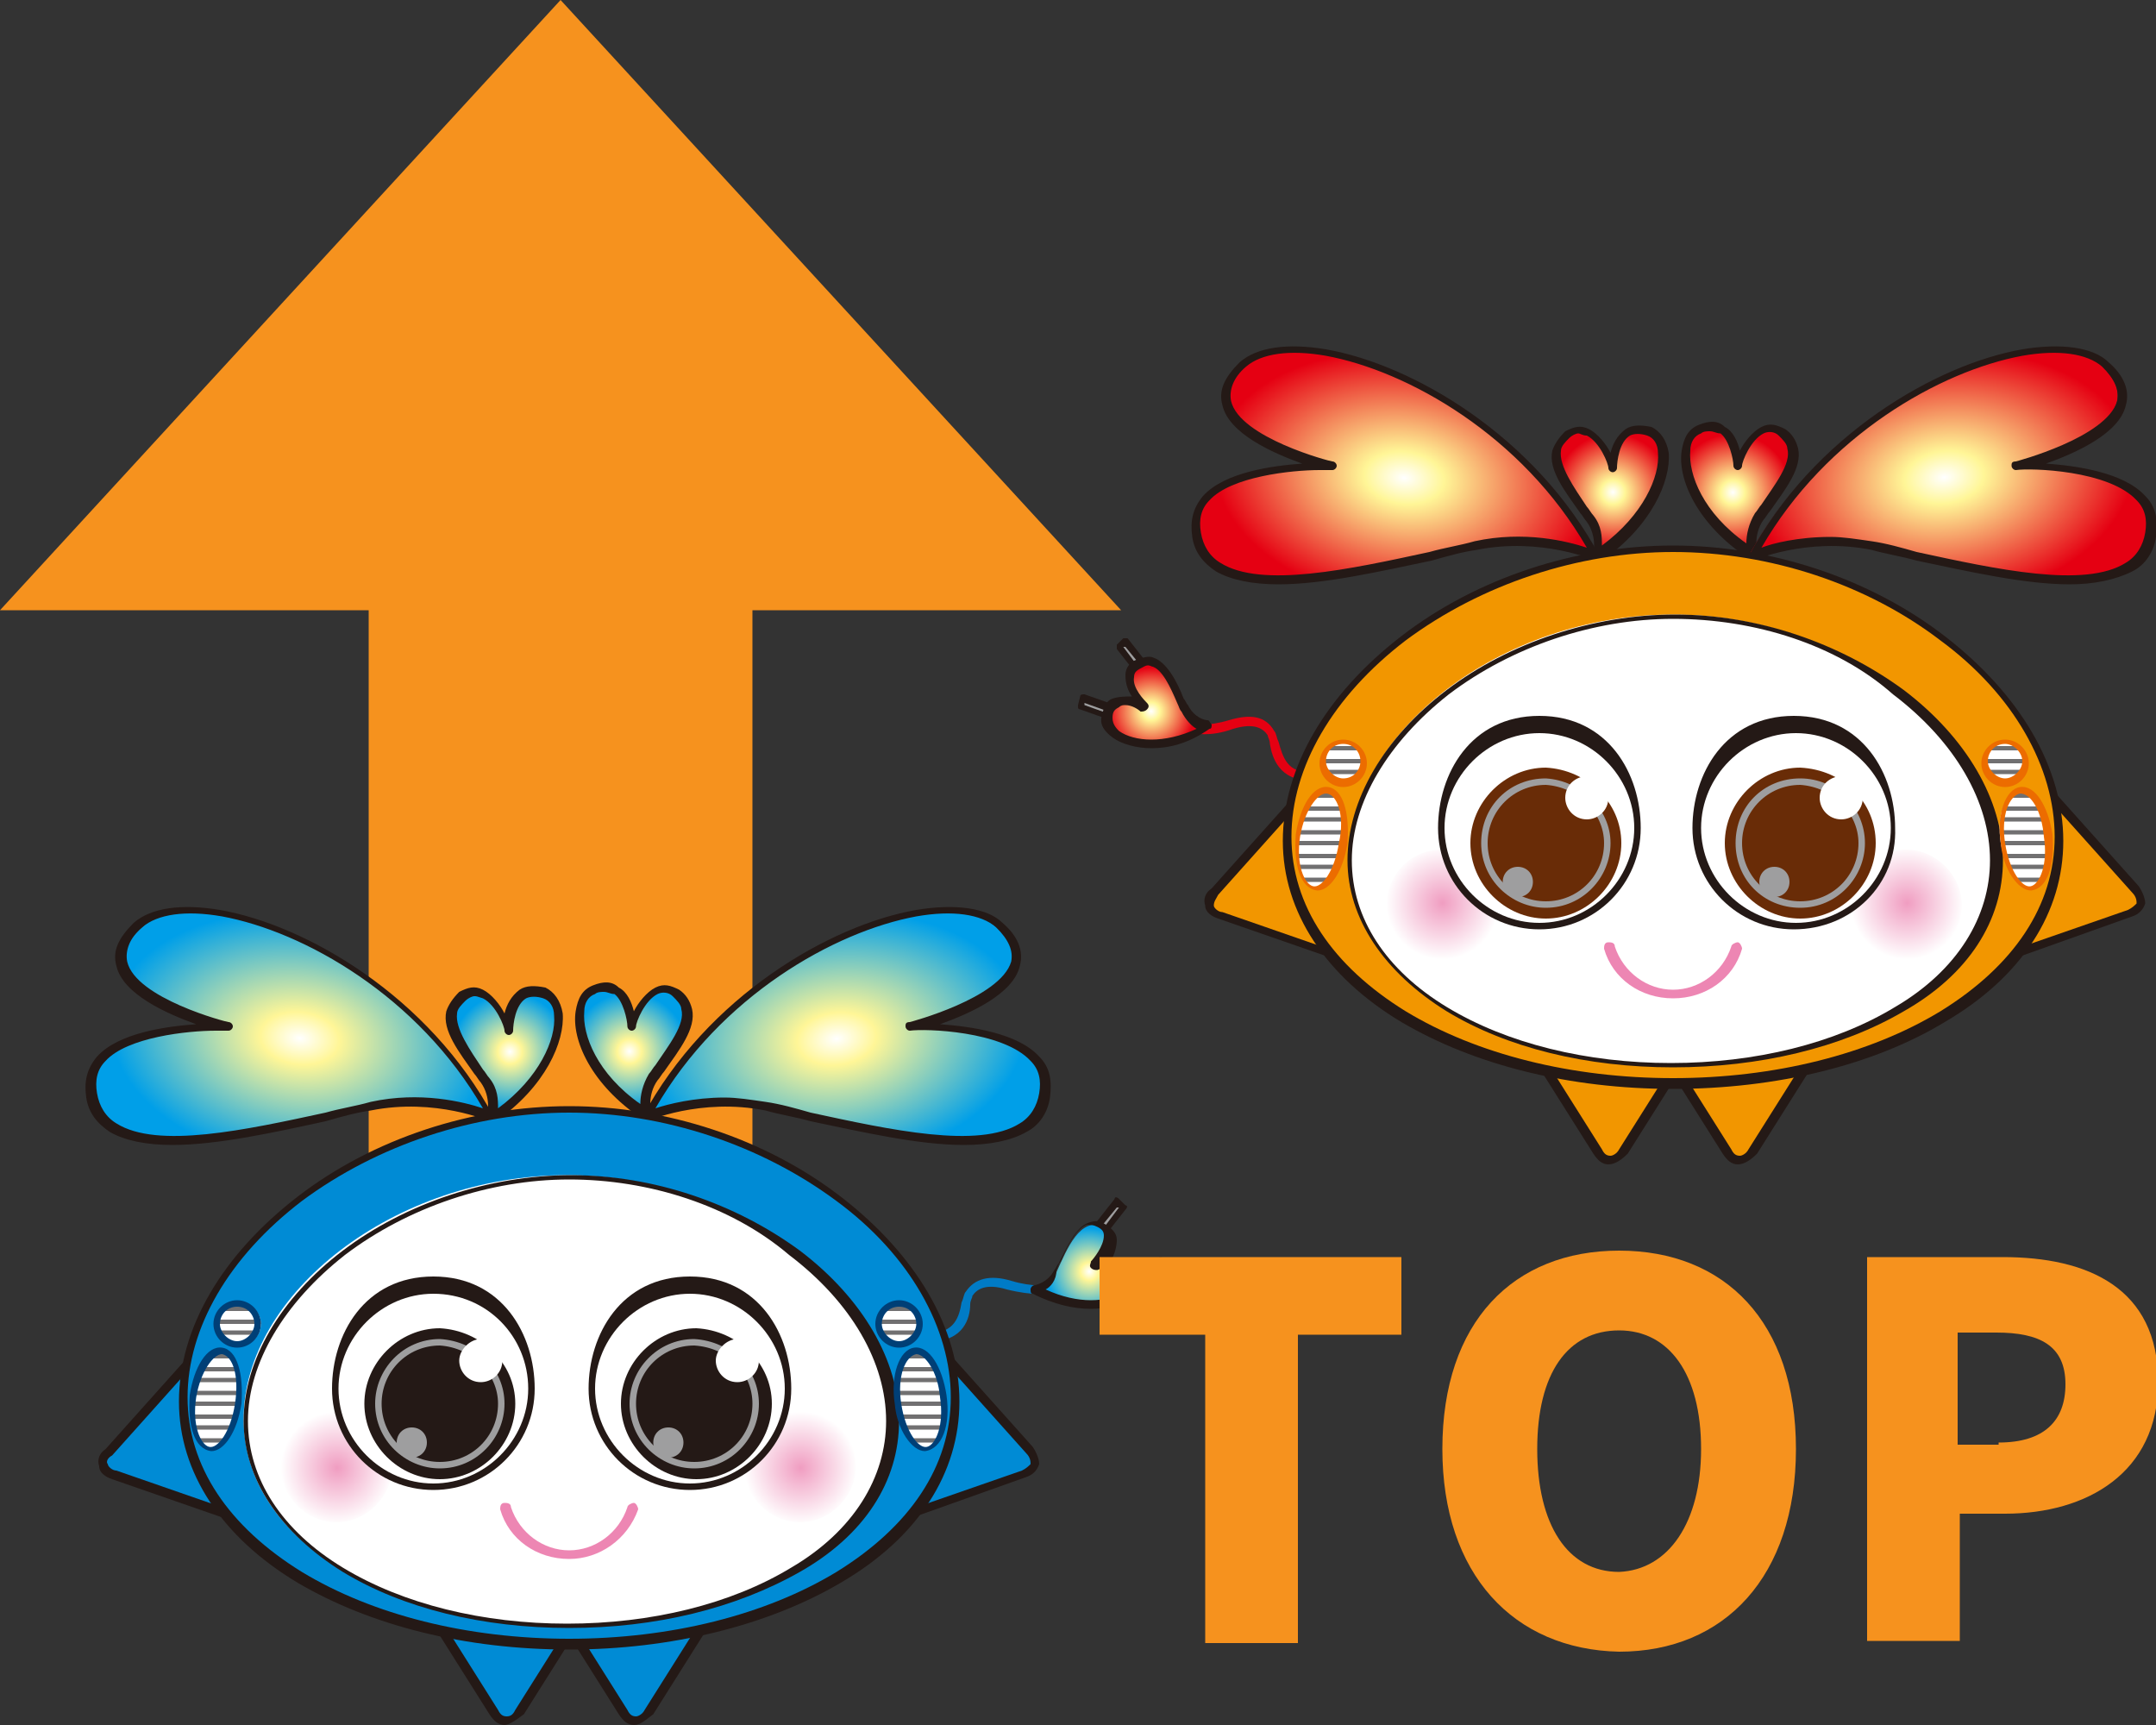 <?xml version="1.0" encoding="utf-8"?>
<!-- Generator: Adobe Illustrator 24.1.1, SVG Export Plug-In . SVG Version: 6.00 Build 0)  -->
<svg version="1.1" id="レイヤー_1" xmlns="http://www.w3.org/2000/svg" xmlns:xlink="http://www.w3.org/1999/xlink" x="0px"
	 y="0px" width="100px" height="80px" viewBox="0 0 100 80" style="enable-background:new 0 0 100 80;" xml:space="preserve">
<rect x="0" y="0" width="100" height="80" fill="#333333" stroke="none"/>
<style type="text/css">
	.st0{fill:#F6921E;}
	.st1{fill:none;}
	.st2{fill:#9E9E9F;}
	.st3{fill:#241916;}
	.st4{fill:#E50012;}
	.st5{fill:url(#SVGID_1_);}
	.st6{fill:url(#SVGID_2_);}
	.st7{fill:url(#SVGID_3_);}
	.st8{fill:url(#SVGID_4_);}
	.st9{fill:url(#SVGID_5_);}
	.st10{fill:#F29600;}
	.st11{fill:#FFFFFF;}
	.st12{fill:url(#SVGID_6_);}
	.st13{fill:url(#SVGID_7_);}
	.st14{clip-path:url(#SVGID_9_);}
	.st15{fill:#717071;}
	.st16{fill:#EC6C00;}
	.st17{clip-path:url(#SVGID_11_);}
	.st18{fill:#ED86B3;}
	.st19{fill:#692C07;}
	.st20{fill:#007BC6;}
	.st21{fill:url(#SVGID_12_);}
	.st22{fill:url(#SVGID_13_);}
	.st23{fill:url(#SVGID_14_);}
	.st24{fill:url(#SVGID_15_);}
	.st25{fill:url(#SVGID_16_);}
	.st26{fill:#008BD5;}
	.st27{fill:url(#SVGID_17_);}
	.st28{fill:url(#SVGID_18_);}
	.st29{clip-path:url(#SVGID_20_);}
	.st30{fill:#003F76;}
	.st31{clip-path:url(#SVGID_22_);}
</style>
<g>
	<polygon class="st0" points="17.1,59 17.1,28.3 0,28.3 26,0 52,28.3 34.9,28.3 34.9,59 	"/>
	<rect class="st1" width="100" height="80"/>
	<g>
		<g>
			
				<rect x="52.4" y="29.7" transform="matrix(0.78 -0.626 0.626 0.78 -7.562 39.648)" class="st2" width="0.4" height="1.7"/>
			<path class="st3" d="M53,31.5C53,31.5,53,31.5,53,31.5c0,0-0.1,0-0.1,0l-1.1-1.4c0,0,0-0.1,0-0.1c0,0,0-0.1,0-0.1l0.3-0.3
				c0.1,0,0.1,0,0.2,0l1.1,1.4c0,0.1,0,0.1,0,0.2L53,31.5C53.1,31.5,53,31.5,53,31.5z M52.1,30l0.9,1.2l0.1-0.1L52.2,30L52.1,30z"/>
		</g>
		<g>
			<rect x="50.8" y="32" transform="matrix(0.33 -0.944 0.944 0.33 3.124 70.224)" class="st2" width="0.4" height="1.7"/>
			<path class="st3" d="M51.8,33.5C51.8,33.5,51.8,33.5,51.8,33.5l-1.7-0.6c0,0-0.1,0-0.1-0.1c0,0,0-0.1,0-0.1l0.1-0.4
				c0-0.1,0.1-0.1,0.2-0.1l1.7,0.6c0,0,0.1,0,0.1,0.1c0,0,0,0.1,0,0.1l-0.1,0.4C51.9,33.5,51.8,33.5,51.8,33.5z M50.3,32.7l1.4,0.5
				l0-0.1l-1.4-0.5L50.3,32.7z"/>
		</g>
		<path class="st4" d="M60.8,36.2c-1.5,0-1.8-1.1-1.9-1.7c0-0.2-0.1-0.3-0.1-0.4c-0.2-0.3-0.6-0.6-1.6-0.3c-1.1,0.4-1.8,0.2-1.9,0.2
			c-0.1,0-0.2-0.1-0.2-0.2c0-0.1,0.1-0.2,0.2-0.2c0,0,0.7,0.1,1.7-0.2c1-0.3,1.7-0.2,2.1,0.5c0.1,0.1,0.1,0.3,0.2,0.5
			c0.2,0.7,0.4,1.5,1.6,1.4c0.1,0,0.2,0.1,0.2,0.2c0,0.1-0.1,0.2-0.2,0.2C60.9,36.2,60.8,36.2,60.8,36.2z"/>
		<g>
			
				<radialGradient id="SVGID_1_" cx="-511.027" cy="-112.292" r="4.018" gradientTransform="matrix(-0.309 0.399 0.399 0.309 -59.706 271.586)" gradientUnits="userSpaceOnUse">
				<stop  offset="0" style="stop-color:#FFFFFF"/>
				<stop  offset="0.209" style="stop-color:#FFF697"/>
				<stop  offset="1" style="stop-color:#E50012"/>
			</radialGradient>
			<path class="st5" d="M56,33.8c0,0-0.7-0.1-1-0.8c-0.5-1.1-1.1-2.6-2.2-2.1c-1,0.5,0.1,1.8,0.2,1.9c0,0-1.6-0.8-1.7,0.5
				C51.2,34.3,53.4,35.1,56,33.8z"/>
			<path class="st3" d="M53.4,34.7c-0.7,0-1.4-0.2-1.8-0.5c-0.4-0.3-0.6-0.6-0.5-1c0.1-0.4,0.2-0.7,0.5-0.8c0.3-0.1,0.6-0.1,0.9-0.1
				c-0.2-0.3-0.3-0.6-0.3-1c0-0.3,0.2-0.6,0.5-0.7c0.3-0.1,0.6-0.2,0.8-0.1c0.6,0.2,1.1,1.1,1.4,1.9c0.1,0.1,0.1,0.2,0.2,0.3
				c0.3,0.6,0.8,0.7,0.9,0.7c0.1,0,0.1,0.1,0.2,0.2c0,0.1,0,0.2-0.1,0.2C55.1,34.5,54.2,34.7,53.4,34.7z M52.2,32.7
				c-0.1,0-0.2,0-0.3,0.1c-0.2,0.1-0.3,0.2-0.3,0.5c0,0.3,0.2,0.5,0.3,0.6c0.7,0.5,2.1,0.6,3.6-0.1c-0.2-0.1-0.5-0.4-0.7-0.8
				c-0.1-0.1-0.1-0.2-0.2-0.4c-0.3-0.7-0.7-1.6-1.2-1.7c-0.2-0.1-0.3,0-0.5,0.1c-0.2,0.1-0.3,0.2-0.3,0.4c-0.1,0.5,0.5,1.1,0.6,1.2
				c0.1,0.1,0.1,0.2,0,0.3c-0.1,0.1-0.2,0.1-0.3,0.1C52.8,32.9,52.5,32.7,52.2,32.7z"/>
		</g>
		<g>
			
				<radialGradient id="SVGID_2_" cx="-29.705" cy="-398.635" r="5.378" gradientTransform="matrix(-0.498 -7.780274e-02 -7.780274e-02 0.498 34.564 219.046)" gradientUnits="userSpaceOnUse">
				<stop  offset="0" style="stop-color:#FFFFFF"/>
				<stop  offset="0.209" style="stop-color:#FFF697"/>
				<stop  offset="1" style="stop-color:#E50012"/>
			</radialGradient>
			<path class="st6" d="M81.2,25.7c0,0-0.3-0.9,0.3-1.7c1-1.4,2.4-3,1.1-3.9c-1.2-0.8-2,1.3-2.1,1.5c0,0-0.1-2.3-1.7-1.7
				C77.5,20.4,78,23.6,81.2,25.7z"/>
			<path class="st3" d="M81.2,25.9c0,0-0.1,0-0.1,0c-2.4-1.6-3.3-3.7-3.1-5c0.1-0.6,0.3-1,0.8-1.2c0.5-0.2,0.9-0.2,1.2,0.1
				c0.4,0.2,0.6,0.7,0.7,1.1c0.2-0.4,0.6-0.9,1-1.1c0.4-0.2,0.7-0.1,1.1,0.1c0.3,0.2,0.5,0.5,0.6,0.9c0.2,0.9-0.6,1.9-1.3,2.9
				c-0.1,0.1-0.2,0.3-0.3,0.4c-0.5,0.7-0.3,1.5-0.3,1.5c0,0.1,0,0.2-0.1,0.2C81.3,25.9,81.2,25.9,81.2,25.9z M79.3,20
				c-0.1,0-0.3,0-0.4,0.1c-0.3,0.1-0.5,0.4-0.5,0.8c-0.1,1.1,0.6,2.9,2.6,4.3c0-0.4,0.1-0.9,0.4-1.4c0.1-0.1,0.2-0.3,0.3-0.4
				c0.6-0.9,1.4-1.9,1.2-2.6c0-0.2-0.2-0.4-0.4-0.6c-0.2-0.2-0.5-0.2-0.7-0.1c-0.6,0.3-1,1.3-1,1.5c0,0.1-0.1,0.2-0.2,0.2
				c-0.1,0-0.2-0.1-0.2-0.2c0-0.3-0.2-1.2-0.6-1.5C79.6,20.1,79.5,20,79.3,20z"/>
		</g>
		<g>
			
				<radialGradient id="SVGID_3_" cx="143.326" cy="-112.378" r="5.396" gradientTransform="matrix(-0.126 -1.067 -1.623 0.192 -74.153 196.642)" gradientUnits="userSpaceOnUse">
				<stop  offset="0" style="stop-color:#FFFFFF"/>
				<stop  offset="0.209" style="stop-color:#FFF697"/>
				<stop  offset="1" style="stop-color:#E50012"/>
			</radialGradient>
			<path class="st7" d="M81.1,25.8c0,0,2.6-1.2,5.6-0.5c5,1,12.2,3.2,13-0.6c0.6-3.2-5.5-3.2-6.3-3.1c0,0,7.2-1.9,4-4.7
				C95.1,14.7,85.5,17.8,81.1,25.8z"/>
			<path class="st3" d="M96,27.1c-2.1,0-4.7-0.6-7.1-1.1c-0.7-0.2-1.4-0.3-2.1-0.5c-3-0.6-5.5,0.5-5.5,0.5c-0.1,0-0.2,0-0.2,0
				c-0.1-0.1-0.1-0.2,0-0.2c3-5.6,8.7-8.9,12.7-9.6c1.8-0.3,3.3-0.1,4,0.6c0.7,0.6,1,1.3,0.8,2c-0.3,1.3-2.3,2.2-3.7,2.7
				c1.4,0.1,3.6,0.4,4.6,1.5c0.5,0.5,0.6,1.1,0.5,1.9c-0.1,0.7-0.5,1.3-1.1,1.6C98.1,26.9,97.1,27.1,96,27.1z M84.9,24.9
				c0.6,0,1.2,0.1,1.9,0.2c0.7,0.1,1.4,0.3,2.1,0.5c3.7,0.8,7.8,1.7,9.7,0.5c0.5-0.3,0.8-0.8,0.9-1.4c0.1-0.6,0-1.1-0.4-1.5
				c-1.3-1.4-4.9-1.5-5.6-1.4c-0.1,0-0.2-0.1-0.2-0.2c0-0.1,0-0.2,0.2-0.2c0,0,4.2-1.1,4.7-2.8c0.1-0.5-0.1-1-0.7-1.6
				c-0.7-0.6-2-0.8-3.7-0.5c-3.8,0.7-9.1,3.7-12.1,8.9C82.2,25.2,83.4,24.9,84.9,24.9z"/>
		</g>
		<g>
			
				<radialGradient id="SVGID_4_" cx="151.387" cy="-370.372" r="5.378" gradientTransform="matrix(0.498 -7.780274e-02 7.780274e-02 0.498 28.237 219.046)" gradientUnits="userSpaceOnUse">
				<stop  offset="0" style="stop-color:#FFFFFF"/>
				<stop  offset="0.209" style="stop-color:#FFF697"/>
				<stop  offset="1" style="stop-color:#E50012"/>
			</radialGradient>
			<path class="st8" d="M74.1,25.7c0,0,0.3-0.9-0.3-1.7c-1-1.4-2.4-3-1.1-3.9c1.2-0.8,2,1.3,2.1,1.5c0,0,0.1-2.3,1.7-1.7
				C77.7,20.4,77.3,23.6,74.1,25.7z"/>
			<path class="st3" d="M74.1,25.9c0,0-0.1,0-0.1,0c-0.1-0.1-0.1-0.1-0.1-0.2l0,0c0,0,0.2-0.8-0.3-1.5c-0.1-0.1-0.2-0.3-0.3-0.4
				c-0.7-1-1.5-2-1.3-2.9c0.1-0.3,0.3-0.6,0.6-0.9c0.4-0.2,0.7-0.3,1.1-0.1c0.4,0.2,0.8,0.7,1,1.1c0.1-0.4,0.3-0.8,0.7-1.1
				c0.3-0.2,0.7-0.2,1.2-0.1c0.4,0.2,0.7,0.6,0.8,1.2c0.1,1.3-0.8,3.4-3.1,5C74.2,25.9,74.1,25.9,74.1,25.9z M73.2,20.1
				c-0.1,0-0.3,0.1-0.4,0.2c-0.2,0.2-0.4,0.4-0.4,0.6c-0.1,0.7,0.6,1.7,1.2,2.6c0.1,0.1,0.2,0.3,0.3,0.4c0.4,0.5,0.4,1,0.4,1.4
				c1.9-1.4,2.7-3.2,2.6-4.3c0-0.4-0.2-0.7-0.5-0.8c-0.3-0.1-0.6-0.1-0.8,0c-0.5,0.3-0.6,1.2-0.6,1.5c0,0.1-0.1,0.2-0.2,0.2
				c-0.1,0-0.2-0.1-0.2-0.2c0-0.2-0.4-1.2-1-1.5C73.4,20.2,73.3,20.1,73.2,20.1z"/>
		</g>
		<g>
			
				<radialGradient id="SVGID_5_" cx="153.417" cy="-56.166" r="5.396" gradientTransform="matrix(0.126 -1.067 1.623 0.192 136.954 196.642)" gradientUnits="userSpaceOnUse">
				<stop  offset="0" style="stop-color:#FFFFFF"/>
				<stop  offset="0.209" style="stop-color:#FFF697"/>
				<stop  offset="1" style="stop-color:#E50012"/>
			</radialGradient>
			<path class="st9" d="M74.1,25.8c0,0-2.6-1.2-5.6-0.5c-5,1-12.2,3.2-13-0.6c-0.6-3.2,5.5-3.2,6.3-3.1c0,0-7.2-1.9-4-4.7
				C60.2,14.7,69.8,17.8,74.1,25.8z"/>
			<path class="st3" d="M59.3,27.1c-1.2,0-2.2-0.2-2.9-0.6c-0.6-0.4-1-0.9-1.1-1.6c-0.1-0.7,0-1.3,0.5-1.9c1-1.1,3.2-1.4,4.6-1.5
				c-1.4-0.5-3.4-1.4-3.7-2.7c-0.2-0.7,0.1-1.3,0.8-2c0.8-0.7,2.2-0.9,4-0.6c4,0.7,9.7,4,12.7,9.6c0,0.1,0,0.2,0,0.2
				c-0.1,0.1-0.2,0.1-0.2,0c0,0-2.5-1.1-5.5-0.5c-0.7,0.1-1.4,0.3-2.1,0.5C64,26.5,61.4,27.1,59.3,27.1z M61.2,21.8
				c-1.3,0-4.1,0.3-5.1,1.4c-0.4,0.4-0.5,0.9-0.4,1.5c0.1,0.6,0.4,1.1,0.9,1.4c1.9,1.2,6,0.3,9.7-0.5c0.7-0.2,1.4-0.3,2.1-0.5
				c2.3-0.5,4.3,0,5.2,0.3c-3-5.2-8.3-8.2-12.1-8.9c-1.7-0.3-3-0.1-3.7,0.5c-0.6,0.5-0.8,1.1-0.7,1.6c0.4,1.7,4.6,2.8,4.7,2.8
				c0.1,0,0.2,0.1,0.2,0.2c0,0.1-0.1,0.2-0.2,0.2C61.7,21.8,61.5,21.8,61.2,21.8z"/>
		</g>
		<g>
			<path class="st10" d="M93.9,35.6l5.1,5.7c0.4,0.4,0.3,0.9-0.3,1.1l-7.2,2.5"/>
			<path class="st3" d="M91.6,45.1c-0.1,0-0.2-0.1-0.2-0.1c0-0.1,0-0.2,0.1-0.3l7.2-2.5c0.2-0.1,0.3-0.2,0.4-0.3
				c0-0.1,0-0.3-0.2-0.5l-5.1-5.7c-0.1-0.1-0.1-0.2,0-0.3c0.1-0.1,0.2-0.1,0.3,0l5.1,5.7c0.2,0.3,0.3,0.6,0.3,0.8
				c-0.1,0.3-0.3,0.5-0.6,0.6L91.6,45.1C91.6,45.1,91.6,45.1,91.6,45.1z"/>
		</g>
		<g>
			<path class="st10" d="M61.4,35.6l-5.1,5.7c-0.4,0.4-0.3,0.9,0.3,1.1l7.2,2.5"/>
			<path class="st3" d="M63.7,45.1C63.7,45.1,63.6,45.1,63.7,45.1l-7.2-2.5c-0.3-0.1-0.6-0.3-0.6-0.6c-0.1-0.3,0-0.6,0.3-0.8
				l5.1-5.7c0.1-0.1,0.2-0.1,0.3,0c0.1,0.1,0.1,0.2,0,0.3l-5.1,5.7c-0.1,0.2-0.2,0.3-0.2,0.5c0,0.1,0.2,0.3,0.4,0.3l7.2,2.5
				c0.1,0,0.2,0.2,0.1,0.3C63.8,45.1,63.8,45.1,63.7,45.1z"/>
		</g>
		<g>
			<path class="st10" d="M84.1,48.8l-2.9,4.6c-0.3,0.5-0.8,0.5-1.1,0l-2.9-4.6"/>
			<path class="st3" d="M80.6,54c-0.3,0-0.5-0.2-0.7-0.5L77,48.9c-0.1-0.1,0-0.2,0.1-0.3c0.1-0.1,0.2,0,0.3,0.1l2.9,4.6
				c0.1,0.2,0.2,0.3,0.4,0.3c0.1,0,0.3-0.1,0.4-0.3l2.9-4.6c0.1-0.1,0.2-0.1,0.3-0.1c0.1,0.1,0.1,0.2,0.1,0.3l-2.9,4.6
				C81.2,53.8,80.9,54,80.6,54z"/>
		</g>
		<g>
			<path class="st10" d="M71.1,48.8l2.9,4.6c0.3,0.5,0.8,0.5,1.1,0l2.9-4.6"/>
			<path class="st3" d="M74.6,54c-0.3,0-0.5-0.2-0.7-0.5L71,48.9c-0.1-0.1,0-0.2,0.1-0.3c0.1-0.1,0.2,0,0.3,0.1l2.9,4.6
				c0.1,0.2,0.2,0.3,0.4,0.3c0.1,0,0.3-0.1,0.4-0.3l2.9-4.6c0.1-0.1,0.2-0.1,0.3-0.1c0.1,0.1,0.1,0.2,0.1,0.3l-2.9,4.6
				C75.2,53.8,74.9,54,74.6,54z"/>
		</g>
		<g>
			<path class="st10" d="M95.5,38.9c0,6.9-8.4,11.4-17.9,11.4c-9.5,0-17.9-4.5-17.9-11.4c0-6.9,8.4-13.5,17.9-13.5
				C87.1,25.4,95.5,32,95.5,38.9z"/>
			<path class="st3" d="M77.6,50.5c-4.8,0-9.2-1.1-12.6-3.1c-3.5-2.1-5.5-5.1-5.5-8.4c0-3.4,2-6.8,5.5-9.5c3.5-2.7,8.1-4.2,12.6-4.2
				c4.5,0,9.1,1.5,12.6,4.2c3.5,2.7,5.5,6.1,5.5,9.5c0,3.3-1.9,6.3-5.5,8.4C86.9,49.4,82.4,50.5,77.6,50.5z M77.6,25.6
				c-4.4,0-8.9,1.5-12.4,4.1c-3.4,2.6-5.3,5.9-5.3,9.1c0,3.2,1.9,6,5.3,8.1c3.3,2,7.7,3.1,12.4,3.1c4.7,0,9.1-1.1,12.4-3.1
				c3.4-2.1,5.3-4.9,5.3-8.1c0-3.2-1.9-6.6-5.3-9.1C86.6,27.1,82.1,25.6,77.6,25.6z"/>
		</g>
		<g>
			<path class="st11" d="M92.6,39.8c0,5.8-7,9.6-15,9.6c-8,0-15-3.8-15-9.6c0-5.8,7-11.3,15-11.3C85.6,28.5,92.6,34.1,92.6,39.8z"/>
			<path class="st3" d="M77.6,49.5c-4,0-7.7-0.9-10.5-2.6c-2.9-1.8-4.6-4.3-4.6-7c0-2.8,1.7-5.7,4.6-7.9c2.9-2.2,6.8-3.5,10.6-3.5
				c3.8,0,7.6,1.3,10.6,3.5c2.9,2.2,4.6,5.1,4.6,7.9c0,2.8-1.6,5.3-4.6,7C85.4,48.6,81.6,49.5,77.6,49.5z M77.6,28.7
				c-3.7,0-7.5,1.3-10.4,3.5c-2.8,2.2-4.5,5-4.5,7.7c0,2.7,1.6,5.1,4.4,6.8c2.8,1.7,6.5,2.6,10.4,2.6c3.9,0,7.6-0.9,10.4-2.6
				c2.9-1.7,4.4-4.2,4.4-6.8c0-2.7-1.6-5.5-4.5-7.7C85.2,29.9,81.4,28.7,77.6,28.7z"/>
		</g>
		
			<radialGradient id="SVGID_6_" cx="130.589" cy="-348.021" r="5.183" gradientTransform="matrix(0.505 0 0 0.505 22.505 217.628)" gradientUnits="userSpaceOnUse">
			<stop  offset="0" style="stop-color:#F09DC1"/>
			<stop  offset="1" style="stop-color:#FFFFFF"/>
		</radialGradient>
		<path class="st12" d="M91,42c0,1.4-1.2,2.6-2.6,2.6c-1.4,0-2.6-1.2-2.6-2.6c0-1.4,1.2-2.6,2.6-2.6C89.8,39.4,91,40.6,91,42z"/>
		
			<radialGradient id="SVGID_7_" cx="-52.688" cy="-348.021" r="5.183" gradientTransform="matrix(-0.505 0 0 0.505 40.296 217.628)" gradientUnits="userSpaceOnUse">
			<stop  offset="0" style="stop-color:#F09DC1"/>
			<stop  offset="1" style="stop-color:#FFFFFF"/>
		</radialGradient>
		<path class="st13" d="M64.3,42c0,1.4,1.2,2.6,2.6,2.6c1.4,0,2.6-1.2,2.6-2.6c0-1.4-1.2-2.6-2.6-2.6C65.4,39.4,64.3,40.6,64.3,42z"
			/>
		<path class="st11" d="M95,38.8c0.2,1.3-0.2,2.3-0.8,2.4c-0.6,0.1-1.2-0.9-1.4-2.1c-0.2-1.3,0.2-2.3,0.8-2.4
			C94.3,36.6,94.9,37.5,95,38.8z M93,34.4c-0.5,0-1,0.4-1,1c0,0.5,0.4,1,1,1c0.5,0,1-0.4,1-1C93.9,34.8,93.5,34.4,93,34.4z"/>
		<g>
			<defs>
				<path id="SVGID_8_" d="M95,38.8c0.2,1.3-0.2,2.3-0.8,2.4c-0.6,0.1-1.2-0.9-1.4-2.1c-0.2-1.3,0.2-2.3,0.8-2.4
					C94.3,36.6,94.9,37.5,95,38.8z M93,34.4c-0.5,0-1,0.4-1,1c0,0.5,0.4,1,1,1c0.5,0,1-0.4,1-1C93.9,34.8,93.5,34.4,93,34.4z"/>
			</defs>
			<clipPath id="SVGID_9_">
				<use xlink:href="#SVGID_8_"  style="overflow:visible;"/>
			</clipPath>
			<g class="st14">
				<rect x="91.6" y="34.6" class="st15" width="3.9" height="0.2"/>
				<rect x="91.6" y="35.2" class="st15" width="3.9" height="0.2"/>
				<rect x="91.6" y="35.7" class="st15" width="3.9" height="0.2"/>
				<rect x="91.6" y="36.3" class="st15" width="3.9" height="0.2"/>
				<rect x="91.6" y="36.8" class="st15" width="3.9" height="0.2"/>
				<rect x="91.6" y="37.4" class="st15" width="3.9" height="0.2"/>
				<rect x="91.6" y="37.9" class="st15" width="3.9" height="0.2"/>
				<rect x="91.6" y="38.5" class="st15" width="3.9" height="0.2"/>
				<rect x="91.6" y="39" class="st15" width="3.9" height="0.2"/>
				<rect x="91.6" y="39.6" class="st15" width="3.9" height="0.2"/>
				<rect x="91.6" y="40.1" class="st15" width="3.9" height="0.2"/>
				<rect x="91.6" y="40.7" class="st15" width="3.9" height="0.2"/>
				<rect x="91.6" y="41.2" class="st15" width="3.9" height="0.2"/>
			</g>
		</g>
		<path class="st16" d="M94.2,41.3c-0.6,0-1.3-1-1.4-2.2c-0.2-1.3,0.2-2.5,0.9-2.6c0.7-0.1,1.3,0.9,1.5,2.2v0
			C95.3,40.1,95,41.2,94.2,41.3C94.3,41.3,94.2,41.3,94.2,41.3z M93.7,36.8C93.7,36.8,93.7,36.8,93.7,36.8c-0.5,0.1-0.9,1-0.7,2.3
			c0.2,1.3,0.8,2.1,1.2,2c0.4-0.1,0.8-1,0.6-2.3C94.7,37.6,94.2,36.8,93.7,36.8z M93,36.5c-0.6,0-1.1-0.5-1.1-1.1
			c0-0.6,0.5-1.1,1.1-1.1c0.6,0,1.1,0.5,1.1,1.1C94.1,36,93.6,36.5,93,36.5z M93,34.5c-0.5,0-0.8,0.4-0.8,0.8s0.4,0.8,0.8,0.8
			s0.8-0.4,0.8-0.8S93.4,34.5,93,34.5z"/>
		<path class="st11" d="M61.6,36.7c0.6,0.1,0.9,1.2,0.8,2.4c-0.2,1.3-0.8,2.2-1.4,2.1c-0.6-0.1-0.9-1.2-0.8-2.4
			C60.4,37.5,61,36.6,61.6,36.7z M61.3,35.4c0,0.5,0.4,1,1,1c0.5,0,1-0.4,1-1c0-0.5-0.4-1-1-1C61.8,34.4,61.3,34.8,61.3,35.4z"/>
		<g>
			<defs>
				<path id="SVGID_10_" d="M61.6,36.7c0.6,0.1,0.9,1.2,0.8,2.4c-0.2,1.3-0.8,2.2-1.4,2.1c-0.6-0.1-0.9-1.2-0.8-2.4
					C60.4,37.5,61,36.6,61.6,36.7z M61.3,35.4c0,0.5,0.4,1,1,1c0.5,0,1-0.4,1-1c0-0.5-0.4-1-1-1C61.8,34.4,61.3,34.8,61.3,35.4z"/>
			</defs>
			<clipPath id="SVGID_11_">
				<use xlink:href="#SVGID_10_"  style="overflow:visible;"/>
			</clipPath>
			<g class="st17">
				<rect x="59.8" y="34.6" class="st15" width="3.9" height="0.2"/>
				<rect x="59.8" y="35.2" class="st15" width="3.9" height="0.2"/>
				<rect x="59.8" y="35.7" class="st15" width="3.9" height="0.2"/>
				<rect x="59.8" y="36.3" class="st15" width="3.9" height="0.2"/>
				<rect x="59.8" y="36.8" class="st15" width="3.9" height="0.2"/>
				<rect x="59.8" y="37.4" class="st15" width="3.9" height="0.2"/>
				<rect x="59.8" y="37.9" class="st15" width="3.9" height="0.2"/>
				<rect x="59.8" y="38.5" class="st15" width="3.9" height="0.2"/>
				<rect x="59.8" y="39" class="st15" width="3.9" height="0.2"/>
				<rect x="59.8" y="39.6" class="st15" width="3.9" height="0.2"/>
				<rect x="59.8" y="40.1" class="st15" width="3.9" height="0.2"/>
				<rect x="59.8" y="40.7" class="st15" width="3.9" height="0.2"/>
				<rect x="59.8" y="41.2" class="st15" width="3.9" height="0.2"/>
			</g>
		</g>
		<path class="st16" d="M61.1,41.3C61,41.3,61,41.3,61.1,41.3c-0.8-0.1-1.1-1.2-1-2.6c0.2-1.3,0.8-2.3,1.5-2.2l0,0
			c0.7,0.1,1,1.2,0.9,2.6C62.3,40.4,61.7,41.3,61.1,41.3z M61.5,36.8c-0.4,0-1,0.8-1.2,2c-0.2,1.3,0.2,2.2,0.6,2.3
			c0.4,0.1,1-0.7,1.2-2C62.4,37.8,62,36.8,61.5,36.8L61.5,36.8C61.6,36.8,61.6,36.8,61.5,36.8z M62.3,36.5c-0.6,0-1.1-0.5-1.1-1.1
			c0-0.6,0.5-1.1,1.1-1.1c0.6,0,1.1,0.5,1.1,1.1C63.4,36,62.9,36.5,62.3,36.5z M62.3,34.5c-0.5,0-0.8,0.4-0.8,0.8s0.4,0.8,0.8,0.8
			c0.5,0,0.8-0.4,0.8-0.8S62.8,34.5,62.3,34.5z"/>
		<g>
			<path class="st18" d="M77.6,46.3c-1.5,0-2.8-0.9-3.2-2.3c0-0.1,0-0.3,0.2-0.3c0.1,0,0.3,0,0.3,0.2c0.4,1.2,1.5,2,2.7,2
				c1.2,0,2.3-0.8,2.7-2c0-0.1,0.2-0.2,0.3-0.2c0.1,0,0.2,0.2,0.2,0.3C80.4,45.4,79.1,46.3,77.6,46.3z"/>
		</g>
		<g>
			<g>
				<path class="st3" d="M87.7,38.4c0,2.4-2,4.4-4.4,4.4c-2.4,0-4.4-2-4.4-4.4c0-2.4,1.5-4.9,4.4-4.9C86.2,33.5,87.7,36,87.7,38.4z"
					/>
				<path class="st3" d="M83.2,43.1c-2.6,0-4.7-2.1-4.7-4.7c0-2.5,1.5-5.2,4.7-5.2c3.2,0,4.7,2.7,4.7,5.2C88,41,85.9,43.1,83.2,43.1
					z M83.2,33.8c-2.8,0-4.1,2.4-4.1,4.6c0,2.3,1.8,4.1,4.1,4.1c2.3,0,4.1-1.8,4.1-4.1C87.3,36.2,86.1,33.8,83.2,33.8z"/>
			</g>
			<path class="st11" d="M87.7,38.4c0,2.4-2,4.4-4.4,4.4c-2.4,0-4.4-2-4.4-4.4c0-2.4,2-4.4,4.4-4.4C85.7,34,87.7,36,87.7,38.4z"/>
			<path class="st19" d="M87,39.1c0,1.9-1.6,3.5-3.5,3.5c-1.9,0-3.5-1.6-3.5-3.5c0-1.9,1.6-3.5,3.5-3.5C85.5,35.7,87,37.2,87,39.1z"
				/>
			<path class="st2" d="M86.5,39.1c0,1.6-1.3,3-3,3s-3-1.3-3-3s1.3-3,3-3S86.5,37.5,86.5,39.1z"/>
			<path class="st19" d="M86.2,39.1c0,1.5-1.2,2.7-2.7,2.7c-1.5,0-2.7-1.2-2.7-2.7c0-1.5,1.2-2.7,2.7-2.7
				C85,36.5,86.2,37.7,86.2,39.1z"/>
			<path class="st2" d="M83,40.9c0,0.4-0.3,0.7-0.7,0.7c-0.4,0-0.7-0.3-0.7-0.7c0-0.4,0.3-0.7,0.7-0.7C82.7,40.2,83,40.5,83,40.9z"
				/>
			<path class="st11" d="M86.4,37c0,0.6-0.5,1-1,1c-0.6,0-1-0.5-1-1c0-0.6,0.5-1,1-1C86,36,86.4,36.5,86.4,37z"/>
		</g>
		<g>
			<g>
				<path class="st3" d="M75.8,38.4c0,2.4-2,4.4-4.4,4.4c-2.4,0-4.4-2-4.4-4.4c0-2.4,1.5-4.9,4.4-4.9C74.4,33.5,75.8,36,75.8,38.4z"
					/>
				<path class="st3" d="M71.4,43.1c-2.6,0-4.7-2.1-4.7-4.7c0-2.5,1.5-5.2,4.7-5.2s4.7,2.7,4.7,5.2C76.1,41,74,43.1,71.4,43.1z
					 M71.4,33.8c-2.8,0-4.1,2.4-4.1,4.6c0,2.3,1.8,4.1,4.1,4.1s4.1-1.8,4.1-4.1C75.5,36.2,74.2,33.8,71.4,33.8z"/>
			</g>
			<path class="st11" d="M75.8,38.4c0,2.4-2,4.4-4.4,4.4c-2.4,0-4.4-2-4.4-4.4c0-2.4,2-4.4,4.4-4.4C73.8,34,75.8,36,75.8,38.4z"/>
			<path class="st19" d="M75.2,39.1c0,1.9-1.6,3.5-3.5,3.5c-1.9,0-3.5-1.6-3.5-3.5c0-1.9,1.6-3.5,3.5-3.5
				C73.6,35.7,75.2,37.2,75.2,39.1z"/>
			<path class="st2" d="M74.7,39.1c0,1.6-1.3,3-3,3c-1.6,0-3-1.3-3-3s1.3-3,3-3C73.3,36.2,74.7,37.5,74.7,39.1z"/>
			<path class="st19" d="M74.4,39.1c0,1.5-1.2,2.7-2.7,2.7c-1.5,0-2.7-1.2-2.7-2.7c0-1.5,1.2-2.7,2.7-2.7
				C73.2,36.5,74.4,37.7,74.4,39.1z"/>
			<path class="st2" d="M71.1,40.9c0,0.4-0.3,0.7-0.7,0.7c-0.4,0-0.7-0.3-0.7-0.7c0-0.4,0.3-0.7,0.7-0.7
				C70.8,40.2,71.1,40.5,71.1,40.9z"/>
			<path class="st11" d="M74.6,37c0,0.6-0.5,1-1,1c-0.6,0-1-0.5-1-1c0-0.6,0.5-1,1-1C74.1,36,74.6,36.5,74.6,37z"/>
		</g>
	</g>
	<g>
		<g>
			
				<rect x="50.5" y="56.4" transform="matrix(0.626 -0.78 0.78 0.626 -24.913 61.266)" class="st2" width="1.7" height="0.4"/>
			<path class="st3" d="M51,57.5C51,57.5,50.9,57.5,51,57.5l-0.4-0.3c-0.1,0-0.1-0.1,0-0.2l1.1-1.4c0-0.1,0.1-0.1,0.2,0l0.3,0.3
				c0.1,0,0.1,0.1,0,0.2l-1.1,1.4C51.1,57.5,51,57.5,51,57.5C51,57.5,51,57.5,51,57.5z M50.9,57.1l0.1,0.1l0.9-1.2L51.8,56
				L50.9,57.1z"/>
		</g>
		<g>
			
				<rect x="52.1" y="58.7" transform="matrix(0.944 -0.33 0.33 0.944 -16.461 20.758)" class="st2" width="1.7" height="0.4"/>
			<path class="st3" d="M52.2,59.5C52.2,59.5,52.2,59.5,52.2,59.5c-0.1,0-0.1-0.1-0.1-0.1L52,59.1c0-0.1,0-0.1,0.1-0.2l1.7-0.6
				c0.1,0,0.1,0,0.2,0.1l0.1,0.4c0,0,0,0.1,0,0.1c0,0,0,0.1-0.1,0.1L52.2,59.5C52.2,59.5,52.2,59.5,52.2,59.5z M52.3,59.1l0,0.1
				l1.4-0.5l0-0.1L52.3,59.1z"/>
		</g>
		<path class="st20" d="M43.2,62.2c-0.1,0-0.1,0-0.2,0c-0.1,0-0.2-0.1-0.2-0.2c0-0.1,0.1-0.2,0.2-0.2c1.3,0.1,1.5-0.8,1.6-1.4
			c0.1-0.2,0.1-0.4,0.2-0.5c0.4-0.6,1.1-0.8,2.1-0.5c1,0.3,1.7,0.2,1.7,0.2c0.1,0,0.2,0.1,0.2,0.2c0,0.1-0.1,0.2-0.2,0.2
			c0,0-0.7,0.1-1.9-0.2c-1-0.3-1.4,0-1.6,0.3c0,0.1-0.1,0.2-0.1,0.4C45,61.1,44.7,62.2,43.2,62.2z"/>
		<g>
			
				<radialGradient id="SVGID_12_" cx="-683.889" cy="215.997" r="3.6" gradientTransform="matrix(0.345 0.445 -0.445 0.345 382.589 288.775)" gradientUnits="userSpaceOnUse">
				<stop  offset="0" style="stop-color:#FFFFFF"/>
				<stop  offset="0.209" style="stop-color:#FFF697"/>
				<stop  offset="1" style="stop-color:#009FE8"/>
			</radialGradient>
			<path class="st21" d="M48,59.8c0,0,0.7-0.1,1-0.8c0.5-1.1,1.1-2.6,2.2-2.1c1,0.5-0.1,1.8-0.2,1.9c0,0,1.6-0.8,1.7,0.5
				C52.8,60.3,50.6,61.1,48,59.8z"/>
			<path class="st3" d="M50.6,60.7c-0.8,0-1.7-0.2-2.7-0.7c-0.1,0-0.1-0.1-0.1-0.2c0-0.1,0.1-0.2,0.2-0.2c0,0,0.6-0.1,0.9-0.7
				c0.1-0.1,0.1-0.2,0.2-0.3c0.4-0.8,0.8-1.7,1.4-1.9c0.3-0.1,0.5-0.1,0.8,0.1c0.3,0.2,0.5,0.4,0.5,0.7c0,0.3-0.1,0.7-0.3,1
				c0.3-0.1,0.6-0.1,0.9,0.1c0.3,0.1,0.5,0.4,0.5,0.8c0,0.4-0.1,0.7-0.5,1C52,60.5,51.3,60.7,50.6,60.7z M48.5,59.8
				c1.5,0.7,2.9,0.6,3.6,0.1c0.1-0.1,0.4-0.3,0.3-0.6c0-0.3-0.1-0.4-0.3-0.5c-0.3-0.2-1,0-1.2,0.1c-0.1,0-0.2,0-0.3-0.1
				c-0.1-0.1,0-0.2,0-0.3c0.1-0.1,0.6-0.7,0.6-1.2c0-0.2-0.1-0.3-0.3-0.4c-0.2-0.1-0.3-0.1-0.5-0.1c-0.5,0.2-0.9,1-1.2,1.7
				c-0.1,0.1-0.1,0.2-0.2,0.4C49,59.4,48.7,59.7,48.5,59.8z"/>
		</g>
		<g>
			
				<radialGradient id="SVGID_13_" cx="208.268" cy="-293.69" r="4.818" gradientTransform="matrix(-0.556 -8.683722e-02 -8.683722e-02 0.556 119.488 230.134)" gradientUnits="userSpaceOnUse">
				<stop  offset="0" style="stop-color:#FFFFFF"/>
				<stop  offset="0.209" style="stop-color:#FFF697"/>
				<stop  offset="1" style="stop-color:#009FE8"/>
			</radialGradient>
			<path class="st22" d="M29.9,51.7c0,0-0.3-0.9,0.3-1.7c1-1.4,2.4-3,1.1-3.9c-1.2-0.8-2,1.3-2.1,1.5c0,0-0.1-2.3-1.7-1.7
				C26.3,46.4,26.7,49.6,29.9,51.7z"/>
			<path class="st3" d="M29.9,51.9c0,0-0.1,0-0.1,0c-2.4-1.6-3.3-3.7-3.1-5c0.1-0.6,0.3-1,0.8-1.2c0.5-0.2,0.9-0.2,1.2,0.1
				c0.4,0.2,0.6,0.7,0.7,1.1c0.2-0.4,0.6-0.9,1-1.1c0.4-0.2,0.7-0.1,1.1,0.1c0.3,0.2,0.5,0.5,0.6,0.9c0.2,0.9-0.6,1.9-1.3,2.9
				c-0.1,0.1-0.2,0.3-0.3,0.4c-0.5,0.7-0.3,1.5-0.3,1.5c0,0.1,0,0.2-0.1,0.2C30,51.9,30,51.9,29.9,51.9z M28,46
				c-0.1,0-0.3,0-0.4,0.1c-0.3,0.1-0.5,0.4-0.5,0.8c-0.1,1.1,0.6,2.9,2.6,4.3c0-0.4,0.1-0.9,0.4-1.4c0.1-0.1,0.2-0.3,0.3-0.4
				c0.6-0.9,1.4-1.9,1.2-2.6c0-0.2-0.2-0.4-0.4-0.6c-0.2-0.2-0.5-0.2-0.7-0.1c-0.6,0.3-1,1.3-1,1.5c0,0.1-0.1,0.2-0.2,0.2
				c-0.1,0-0.2-0.1-0.2-0.2c0-0.3-0.2-1.2-0.6-1.5C28.3,46.1,28.2,46,28,46z"/>
		</g>
		<g>
			
				<radialGradient id="SVGID_14_" cx="125.986" cy="-32.258" r="4.834" gradientTransform="matrix(-0.141 -1.191 -1.811 0.214 -1.854 205.128)" gradientUnits="userSpaceOnUse">
				<stop  offset="0" style="stop-color:#FFFFFF"/>
				<stop  offset="0.209" style="stop-color:#FFF697"/>
				<stop  offset="1" style="stop-color:#009FE8"/>
			</radialGradient>
			<path class="st23" d="M29.9,51.9c0,0,2.6-1.2,5.6-0.5c5,1,12.2,3.2,13-0.6c0.6-3.2-5.5-3.2-6.3-3.1c0,0,7.2-1.9,4-4.7
				C43.8,40.7,34.2,43.8,29.9,51.9z"/>
			<path class="st3" d="M44.7,53.1c-2.1,0-4.7-0.6-7.1-1.1c-0.7-0.2-1.4-0.3-2.1-0.5c-3-0.6-5.5,0.5-5.5,0.5c-0.1,0-0.2,0-0.2,0
				c-0.1-0.1-0.1-0.2,0-0.2c3-5.6,8.7-8.9,12.7-9.6c1.8-0.3,3.3-0.1,4,0.6c0.7,0.6,1,1.3,0.8,2c-0.3,1.3-2.3,2.2-3.7,2.7
				c1.4,0.1,3.6,0.4,4.6,1.5c0.5,0.5,0.6,1.1,0.5,1.9c-0.1,0.7-0.5,1.3-1.1,1.6C46.9,52.9,45.9,53.1,44.7,53.1z M33.6,50.9
				c0.6,0,1.2,0.1,1.9,0.2c0.7,0.1,1.4,0.3,2.1,0.5c3.7,0.8,7.8,1.7,9.7,0.5c0.5-0.3,0.8-0.8,0.9-1.4c0.1-0.6,0-1.1-0.4-1.5
				c-1.3-1.4-4.9-1.5-5.6-1.4c-0.1,0-0.2-0.1-0.2-0.2c0-0.1,0-0.2,0.2-0.2c0,0,4.2-1.1,4.7-2.8c0.1-0.5-0.1-1-0.7-1.6
				c-0.7-0.6-2-0.8-3.7-0.5c-3.8,0.7-9.1,3.7-12.1,8.9C31,51.2,32.2,50.9,33.6,50.9z"/>
		</g>
		<g>
			
				<radialGradient id="SVGID_15_" cx="-106.128" cy="-342.759" r="4.818" gradientTransform="matrix(0.556 -8.683722e-02 8.683722e-02 0.556 112.425 230.134)" gradientUnits="userSpaceOnUse">
				<stop  offset="0" style="stop-color:#FFFFFF"/>
				<stop  offset="0.209" style="stop-color:#FFF697"/>
				<stop  offset="1" style="stop-color:#009FE8"/>
			</radialGradient>
			<path class="st24" d="M22.8,51.7c0,0,0.3-0.9-0.3-1.7c-1-1.4-2.4-3-1.1-3.9c1.2-0.8,2,1.3,2.1,1.5c0,0,0.1-2.3,1.7-1.7
				C26.5,46.4,26,49.6,22.8,51.7z"/>
			<path class="st3" d="M22.8,51.9c0,0-0.1,0-0.1,0c-0.1-0.1-0.1-0.1-0.1-0.2c0,0,0.2-0.8-0.3-1.5c-0.1-0.1-0.2-0.3-0.3-0.4
				c-0.7-1-1.5-2-1.3-2.9c0.1-0.3,0.3-0.6,0.6-0.9c0.4-0.2,0.7-0.3,1.1-0.1c0.4,0.2,0.8,0.7,1,1.1c0.1-0.4,0.3-0.8,0.7-1.1
				c0.3-0.2,0.7-0.2,1.2-0.1c0.4,0.2,0.7,0.6,0.8,1.2c0.1,1.3-0.8,3.4-3.1,5C22.9,51.9,22.8,51.9,22.8,51.9z M22,46.2
				c-0.1,0-0.3,0.1-0.4,0.2c-0.2,0.2-0.4,0.4-0.4,0.6c-0.1,0.7,0.6,1.7,1.2,2.6c0.1,0.1,0.2,0.3,0.3,0.4c0.4,0.5,0.4,1,0.4,1.4
				c1.9-1.4,2.7-3.2,2.6-4.3c0-0.4-0.2-0.7-0.5-0.8c-0.3-0.1-0.6-0.1-0.8,0c-0.5,0.3-0.6,1.2-0.6,1.5c0,0.1-0.1,0.2-0.2,0.2
				c-0.1,0-0.2-0.1-0.2-0.2c0-0.2-0.4-1.2-1-1.5C22.1,46.2,22.1,46.2,22,46.2z"/>
		</g>
		<g>
			
				<radialGradient id="SVGID_16_" cx="108.467" cy="-129.85" r="4.834" gradientTransform="matrix(0.141 -1.191 1.811 0.214 233.768 205.128)" gradientUnits="userSpaceOnUse">
				<stop  offset="0" style="stop-color:#FFFFFF"/>
				<stop  offset="0.209" style="stop-color:#FFF697"/>
				<stop  offset="1" style="stop-color:#009FE8"/>
			</radialGradient>
			<path class="st25" d="M22.9,51.9c0,0-2.6-1.2-5.6-0.5c-5,1-12.2,3.2-13-0.6c-0.6-3.2,5.5-3.2,6.3-3.1c0,0-7.2-1.9-4-4.7
				C8.9,40.7,18.5,43.8,22.9,51.9z"/>
			<path class="st3" d="M8,53.1c-1.2,0-2.2-0.2-2.9-0.6c-0.6-0.4-1-0.9-1.1-1.6c-0.1-0.7,0-1.3,0.5-1.9c1-1.1,3.2-1.4,4.6-1.5
				c-1.4-0.5-3.4-1.4-3.7-2.7c-0.2-0.7,0.1-1.3,0.8-2c0.8-0.7,2.2-0.9,4-0.6c4,0.7,9.7,4,12.7,9.6c0,0.1,0,0.2,0,0.2
				c-0.1,0.1-0.2,0.1-0.2,0c0,0-2.5-1.1-5.5-0.5c-0.7,0.1-1.4,0.3-2.1,0.5C12.8,52.5,10.1,53.1,8,53.1z M10,47.8
				c-1.3,0-4.1,0.3-5.1,1.4c-0.4,0.4-0.5,0.9-0.4,1.5c0.1,0.6,0.4,1.1,0.9,1.4c1.9,1.2,6,0.3,9.7-0.5c0.7-0.2,1.4-0.3,2.1-0.5
				c2.3-0.5,4.3,0,5.2,0.3c-3-5.2-8.3-8.2-12.1-8.9c-1.7-0.3-3-0.1-3.7,0.5c-0.6,0.5-0.8,1.1-0.7,1.6c0.4,1.7,4.6,2.8,4.7,2.8
				c0.1,0,0.2,0.1,0.2,0.2c0,0.1-0.1,0.2-0.2,0.2C10.4,47.8,10.2,47.8,10,47.8z"/>
		</g>
		<g>
			<path class="st26" d="M42.6,61.6l5.1,5.7c0.4,0.4,0.3,0.9-0.3,1.1l-7.2,2.5"/>
			<path class="st3" d="M40.3,71.1c-0.1,0-0.2-0.1-0.2-0.1c0-0.1,0-0.2,0.1-0.3l7.2-2.5c0.2-0.1,0.3-0.2,0.4-0.3
				c0-0.1,0-0.3-0.2-0.5l-5.1-5.7c-0.1-0.1-0.1-0.2,0-0.3c0.1-0.1,0.2-0.1,0.3,0l5.1,5.7c0.2,0.3,0.3,0.6,0.3,0.8
				c-0.1,0.3-0.3,0.5-0.6,0.6L40.3,71.1C40.4,71.1,40.3,71.1,40.3,71.1z"/>
		</g>
		<g>
			<path class="st26" d="M10.1,61.6L5,67.3c-0.4,0.4-0.3,0.9,0.3,1.1l7.2,2.5"/>
			<path class="st3" d="M12.4,71.1C12.4,71.1,12.4,71.1,12.4,71.1l-7.2-2.5c-0.3-0.1-0.6-0.3-0.6-0.6c-0.1-0.3,0-0.6,0.3-0.8
				l5.1-5.7c0.1-0.1,0.2-0.1,0.3,0c0.1,0.1,0.1,0.2,0,0.3l-5.1,5.7C5,67.6,4.9,67.8,5,67.9c0,0.1,0.2,0.3,0.4,0.3l7.2,2.5
				c0.1,0,0.2,0.2,0.1,0.3C12.6,71.1,12.5,71.1,12.4,71.1z"/>
		</g>
		<g>
			<path class="st26" d="M32.9,74.8l-2.9,4.6c-0.3,0.5-0.8,0.5-1.1,0l-2.9-4.6"/>
			<path class="st3" d="M29.4,80c-0.3,0-0.5-0.2-0.7-0.5l-2.9-4.6c-0.1-0.1,0-0.2,0.1-0.3c0.1-0.1,0.2,0,0.3,0.1l2.9,4.6
				c0.1,0.2,0.2,0.3,0.4,0.3c0.1,0,0.3-0.1,0.4-0.3l2.9-4.6c0.1-0.1,0.2-0.1,0.3-0.1c0.1,0.1,0.1,0.2,0.1,0.3l-2.9,4.6
				C29.9,79.8,29.7,80,29.4,80z"/>
		</g>
		<g>
			<path class="st26" d="M19.9,74.8l2.9,4.6c0.3,0.5,0.8,0.5,1.1,0l2.9-4.6"/>
			<path class="st3" d="M23.4,80c-0.3,0-0.5-0.2-0.7-0.5l-2.9-4.6c-0.1-0.1,0-0.2,0.1-0.3c0.1-0.1,0.2,0,0.3,0.1l2.9,4.6
				c0.1,0.2,0.2,0.3,0.4,0.3s0.3-0.1,0.4-0.3l2.9-4.6c0.1-0.1,0.2-0.1,0.3-0.1c0.1,0.1,0.1,0.2,0.1,0.3l-2.9,4.6
				C23.9,79.8,23.6,80,23.4,80z"/>
		</g>
		<g>
			<path class="st26" d="M44.2,64.9c0,6.9-8.4,11.4-17.9,11.4c-9.5,0-17.9-4.5-17.9-11.4c0-6.9,8.4-13.5,17.9-13.5
				C35.9,51.4,44.2,58,44.2,64.9z"/>
			<path class="st3" d="M26.4,76.5c-4.8,0-9.2-1.1-12.6-3.1c-3.5-2.1-5.5-5.1-5.5-8.4c0-3.4,2-6.8,5.5-9.5c3.5-2.7,8.1-4.2,12.6-4.2
				c4.5,0,9.1,1.5,12.6,4.2c3.5,2.7,5.5,6.1,5.5,9.5c0,3.3-1.9,6.3-5.5,8.4C35.6,75.4,31.1,76.5,26.4,76.5z M26.4,51.6
				c-4.4,0-8.9,1.5-12.4,4.1c-3.4,2.6-5.3,5.9-5.3,9.1c0,3.2,1.9,6,5.3,8.1c3.3,2,7.7,3.1,12.4,3.1c4.7,0,9.1-1.1,12.4-3.1
				c3.4-2.1,5.3-4.9,5.3-8.1c0-3.2-1.9-6.6-5.3-9.1C35.3,53.1,30.8,51.6,26.4,51.6z"/>
		</g>
		<g>
			<path class="st11" d="M41.3,65.8c0,5.8-7,9.6-15,9.6c-8,0-15-3.8-15-9.6c0-5.8,7-11.3,15-11.3C34.3,54.5,41.3,60.1,41.3,65.8z"/>
			<path class="st3" d="M26.4,75.5c-4,0-7.7-0.9-10.5-2.6c-2.9-1.8-4.6-4.3-4.6-7c0-2.8,1.7-5.7,4.6-7.9c2.9-2.2,6.8-3.5,10.6-3.5
				c3.8,0,7.6,1.3,10.6,3.5c2.9,2.2,4.6,5.1,4.6,7.9c0,2.8-1.6,5.3-4.6,7C34.1,74.6,30.4,75.5,26.4,75.5z M26.4,54.7
				c-3.7,0-7.5,1.3-10.4,3.5c-2.8,2.2-4.5,5-4.5,7.7c0,2.7,1.6,5.1,4.4,6.8c2.8,1.7,6.5,2.6,10.4,2.6c3.9,0,7.6-0.9,10.4-2.6
				c2.9-1.7,4.4-4.2,4.4-6.8c0-2.7-1.6-5.5-4.5-7.7C33.9,55.9,30.1,54.7,26.4,54.7z"/>
		</g>
		
			<radialGradient id="SVGID_17_" cx="-122.363" cy="-285.03" r="4.643" gradientTransform="matrix(0.563 0 0 0.563 106.028 228.551)" gradientUnits="userSpaceOnUse">
			<stop  offset="0" style="stop-color:#F09DC1"/>
			<stop  offset="1" style="stop-color:#FFFFFF"/>
		</radialGradient>
		<path class="st27" d="M39.7,68c0,1.4-1.2,2.6-2.6,2.6c-1.4,0-2.6-1.2-2.6-2.6c0-1.4,1.2-2.6,2.6-2.6C38.6,65.4,39.7,66.6,39.7,68z
			"/>
		
			<radialGradient id="SVGID_18_" cx="195.827" cy="-285.03" r="4.643" gradientTransform="matrix(-0.563 0 0 0.563 125.885 228.551)" gradientUnits="userSpaceOnUse">
			<stop  offset="0" style="stop-color:#F09DC1"/>
			<stop  offset="1" style="stop-color:#FFFFFF"/>
		</radialGradient>
		<path class="st28" d="M13,68c0,1.4,1.2,2.6,2.6,2.6c1.4,0,2.6-1.2,2.6-2.6c0-1.4-1.2-2.6-2.6-2.6C14.2,65.4,13,66.6,13,68z"/>
		<path class="st11" d="M43.8,64.8c0.2,1.3-0.2,2.3-0.8,2.4c-0.6,0.1-1.2-0.9-1.4-2.1c-0.2-1.3,0.2-2.3,0.8-2.4
			C43,62.6,43.6,63.5,43.8,64.8z M41.7,60.4c-0.5,0-1,0.4-1,1c0,0.5,0.4,1,1,1c0.5,0,1-0.4,1-1C42.7,60.9,42.2,60.4,41.7,60.4z"/>
		<g>
			<defs>
				<path id="SVGID_19_" d="M43.8,64.8c0.2,1.3-0.2,2.3-0.8,2.4c-0.6,0.1-1.2-0.9-1.4-2.1c-0.2-1.3,0.2-2.3,0.8-2.4
					C43,62.6,43.6,63.5,43.8,64.8z M41.7,60.4c-0.5,0-1,0.4-1,1c0,0.5,0.4,1,1,1c0.5,0,1-0.4,1-1C42.7,60.9,42.2,60.4,41.7,60.4z"/>
			</defs>
			<clipPath id="SVGID_20_">
				<use xlink:href="#SVGID_19_"  style="overflow:visible;"/>
			</clipPath>
			<g class="st29">
				<rect x="40.3" y="60.6" class="st15" width="3.9" height="0.2"/>
				<rect x="40.3" y="61.2" class="st15" width="3.9" height="0.2"/>
				<rect x="40.3" y="61.7" class="st15" width="3.9" height="0.2"/>
				<rect x="40.3" y="62.3" class="st15" width="3.9" height="0.2"/>
				<rect x="40.3" y="62.8" class="st15" width="3.9" height="0.2"/>
				<rect x="40.3" y="63.4" class="st15" width="3.9" height="0.2"/>
				<rect x="40.3" y="63.9" class="st15" width="3.9" height="0.2"/>
				<rect x="40.3" y="64.5" class="st15" width="3.9" height="0.2"/>
				<rect x="40.3" y="65" class="st15" width="3.9" height="0.2"/>
				<rect x="40.3" y="65.6" class="st15" width="3.9" height="0.2"/>
				<rect x="40.3" y="66.1" class="st15" width="3.9" height="0.2"/>
				<rect x="40.3" y="66.7" class="st15" width="3.9" height="0.2"/>
				<rect x="40.3" y="67.2" class="st15" width="3.9" height="0.2"/>
			</g>
		</g>
		<path class="st30" d="M42.9,67.3c-0.6,0-1.3-1-1.4-2.2c-0.2-1.3,0.2-2.5,0.9-2.6c0.7-0.1,1.3,0.9,1.5,2.2l0,0
			C44.1,66.1,43.7,67.2,42.9,67.3C43,67.3,43,67.3,42.9,67.3z M42.5,62.8C42.4,62.8,42.4,62.8,42.5,62.8c-0.5,0.1-0.9,1-0.7,2.3
			c0.2,1.3,0.8,2.1,1.2,2c0.4-0.1,0.8-1,0.6-2.3C43.5,63.6,42.9,62.8,42.5,62.8z M41.7,62.5c-0.6,0-1.1-0.5-1.1-1.1
			c0-0.6,0.5-1.1,1.1-1.1s1.1,0.5,1.1,1.1C42.8,62,42.3,62.5,41.7,62.5z M41.7,60.6c-0.5,0-0.8,0.4-0.8,0.8s0.4,0.8,0.8,0.8
			s0.8-0.4,0.8-0.8S42.2,60.6,41.7,60.6z"/>
		<path class="st11" d="M10.3,62.7c0.6,0.1,0.9,1.2,0.8,2.4c-0.2,1.3-0.8,2.2-1.4,2.1C9.1,67.1,8.8,66,9,64.8
			C9.1,63.5,9.7,62.6,10.3,62.7z M10.1,61.4c0,0.5,0.4,1,1,1c0.5,0,1-0.4,1-1c0-0.5-0.4-1-1-1C10.5,60.4,10.1,60.9,10.1,61.4z"/>
		<g>
			<defs>
				<path id="SVGID_21_" d="M10.3,62.7c0.6,0.1,0.9,1.2,0.8,2.4c-0.2,1.3-0.8,2.2-1.4,2.1C9.1,67.1,8.8,66,9,64.8
					C9.1,63.5,9.7,62.6,10.3,62.7z M10.1,61.4c0,0.5,0.4,1,1,1c0.5,0,1-0.4,1-1c0-0.5-0.4-1-1-1C10.5,60.4,10.1,60.9,10.1,61.4z"/>
			</defs>
			<clipPath id="SVGID_22_">
				<use xlink:href="#SVGID_21_"  style="overflow:visible;"/>
			</clipPath>
			<g class="st31">
				<rect x="8.6" y="60.6" class="st15" width="3.9" height="0.2"/>
				<rect x="8.6" y="61.2" class="st15" width="3.9" height="0.2"/>
				<rect x="8.6" y="61.7" class="st15" width="3.9" height="0.2"/>
				<rect x="8.6" y="62.3" class="st15" width="3.9" height="0.2"/>
				<rect x="8.6" y="62.8" class="st15" width="3.9" height="0.2"/>
				<rect x="8.6" y="63.4" class="st15" width="3.9" height="0.2"/>
				<rect x="8.6" y="63.9" class="st15" width="3.9" height="0.2"/>
				<rect x="8.6" y="64.5" class="st15" width="3.9" height="0.2"/>
				<rect x="8.6" y="65" class="st15" width="3.9" height="0.2"/>
				<rect x="8.6" y="65.6" class="st15" width="3.9" height="0.2"/>
				<rect x="8.6" y="66.1" class="st15" width="3.9" height="0.2"/>
				<rect x="8.6" y="66.7" class="st15" width="3.9" height="0.2"/>
				<rect x="8.6" y="67.2" class="st15" width="3.9" height="0.2"/>
			</g>
		</g>
		<path class="st30" d="M9.8,67.3C9.8,67.3,9.7,67.3,9.8,67.3c-0.8-0.1-1.1-1.2-1-2.6c0.2-1.3,0.8-2.3,1.5-2.2l0,0
			c0.7,0.1,1,1.2,0.9,2.6C11,66.4,10.4,67.3,9.8,67.3z M10.3,62.8c-0.4,0-1,0.8-1.2,2c-0.2,1.3,0.2,2.2,0.6,2.3c0.4,0.1,1-0.7,1.2-2
			C11.1,63.8,10.8,62.9,10.3,62.8L10.3,62.8C10.3,62.8,10.3,62.8,10.3,62.8z M11,62.5c-0.6,0-1.1-0.5-1.1-1.1c0-0.6,0.5-1.1,1.1-1.1
			c0.6,0,1.1,0.5,1.1,1.1C12.1,62,11.6,62.5,11,62.5z M11,60.6c-0.5,0-0.8,0.4-0.8,0.8s0.4,0.8,0.8,0.8s0.8-0.4,0.8-0.8
			S11.5,60.6,11,60.6z"/>
		<g>
			<path class="st18" d="M26.4,72.3c-1.5,0-2.8-0.9-3.2-2.3c0-0.1,0-0.3,0.2-0.3c0.1,0,0.3,0,0.3,0.2c0.4,1.2,1.5,2,2.7,2
				c1.2,0,2.3-0.8,2.7-2c0-0.1,0.2-0.2,0.3-0.2c0.1,0,0.2,0.2,0.2,0.3C29.1,71.4,27.8,72.3,26.4,72.3z"/>
		</g>
		<g>
			<g>
				<path class="st3" d="M36.4,64.4c0,2.4-2,4.4-4.4,4.4c-2.4,0-4.4-2-4.4-4.4c0-2.4,1.5-4.9,4.4-4.9S36.4,62,36.4,64.4z"/>
				<path class="st3" d="M32,69.1c-2.6,0-4.7-2.1-4.7-4.7c0-2.5,1.5-5.2,4.7-5.2c3.2,0,4.7,2.7,4.7,5.2C36.7,67,34.6,69.1,32,69.1z
					 M32,59.8c-2.8,0-4.1,2.4-4.1,4.6c0,2.3,1.8,4.1,4.1,4.1s4.1-1.8,4.1-4.1C36.1,62.2,34.8,59.8,32,59.8z"/>
			</g>
			<path class="st11" d="M36.4,64.4c0,2.4-2,4.4-4.4,4.4c-2.4,0-4.4-2-4.4-4.4c0-2.4,2-4.4,4.4-4.4C34.4,60,36.4,62,36.4,64.4z"/>
			<path class="st3" d="M35.8,65.1c0,1.9-1.6,3.5-3.5,3.5c-1.9,0-3.5-1.6-3.5-3.5c0-1.9,1.6-3.5,3.5-3.5
				C34.2,61.7,35.8,63.2,35.8,65.1z"/>
			<path class="st2" d="M35.2,65.1c0,1.6-1.3,3-3,3c-1.6,0-3-1.3-3-3c0-1.6,1.3-3,3-3C33.9,62.2,35.2,63.5,35.2,65.1z"/>
			<path class="st3" d="M34.9,65.1c0,1.5-1.2,2.7-2.7,2.7c-1.5,0-2.7-1.2-2.7-2.7c0-1.5,1.2-2.7,2.7-2.7
				C33.8,62.5,34.9,63.7,34.9,65.1z"/>
			<path class="st2" d="M31.7,66.9c0,0.4-0.3,0.7-0.7,0.7c-0.4,0-0.7-0.3-0.7-0.7c0-0.4,0.3-0.7,0.7-0.7
				C31.4,66.2,31.7,66.5,31.7,66.9z"/>
			<path class="st11" d="M35.2,63.1c0,0.6-0.5,1-1,1c-0.6,0-1-0.5-1-1s0.5-1,1-1C34.7,62,35.2,62.5,35.2,63.1z"/>
		</g>
		<g>
			<g>
				<path class="st3" d="M24.5,64.4c0,2.4-2,4.4-4.4,4.4c-2.4,0-4.4-2-4.4-4.4c0-2.4,1.5-4.9,4.4-4.9C23.1,59.5,24.5,62,24.5,64.4z"
					/>
				<path class="st3" d="M20.1,69.1c-2.6,0-4.7-2.1-4.7-4.7c0-2.5,1.5-5.2,4.7-5.2c3.2,0,4.7,2.7,4.7,5.2
					C24.8,67,22.7,69.1,20.1,69.1z M20.1,59.8c-2.8,0-4.1,2.4-4.1,4.6c0,2.3,1.8,4.1,4.1,4.1s4.1-1.8,4.1-4.1
					C24.2,62.2,22.9,59.8,20.1,59.8z"/>
			</g>
			<path class="st11" d="M24.5,64.4c0,2.4-2,4.4-4.4,4.4c-2.4,0-4.4-2-4.4-4.4c0-2.4,2-4.4,4.4-4.4C22.6,60,24.5,62,24.5,64.4z"/>
			<path class="st3" d="M23.9,65.1c0,1.9-1.6,3.5-3.5,3.5c-1.9,0-3.5-1.6-3.5-3.5c0-1.9,1.6-3.5,3.5-3.5
				C22.3,61.7,23.9,63.2,23.9,65.1z"/>
			<path class="st2" d="M23.4,65.1c0,1.6-1.3,3-3,3c-1.6,0-3-1.3-3-3c0-1.6,1.3-3,3-3C22.1,62.2,23.4,63.5,23.4,65.1z"/>
			<path class="st3" d="M23.1,65.1c0,1.5-1.2,2.7-2.7,2.7c-1.5,0-2.7-1.2-2.7-2.7c0-1.5,1.2-2.7,2.7-2.7
				C21.9,62.5,23.1,63.7,23.1,65.1z"/>
			<path class="st2" d="M19.8,66.9c0,0.4-0.3,0.7-0.7,0.7c-0.4,0-0.7-0.3-0.7-0.7c0-0.4,0.3-0.7,0.7-0.7
				C19.5,66.2,19.8,66.5,19.8,66.9z"/>
			<path class="st11" d="M23.3,63.1c0,0.6-0.5,1-1,1c-0.6,0-1-0.5-1-1s0.5-1,1-1C22.9,62,23.3,62.5,23.3,63.1z"/>
		</g>
	</g>
	<g>
		<path class="st0" d="M55.8,61.9H51v-3.6h14v3.6h-4.8v14.3h-4.3V61.9z"/>
		<path class="st0" d="M66.9,67.2c0-5.9,3.3-9.2,8.2-9.2c4.9,0,8.2,3.3,8.2,9.2c0,5.9-3.3,9.4-8.2,9.4C70.2,76.5,66.9,73,66.9,67.2z
			 M78.9,67.2c0-3.5-1.5-5.5-3.8-5.5c-2.4,0-3.8,2-3.8,5.5c0,3.5,1.4,5.7,3.8,5.7C77.4,72.8,78.9,70.6,78.9,67.2z"/>
		<path class="st0" d="M86.6,58.3h6.3c3.9,0,7.2,1.4,7.2,5.8c0,4.2-3.3,6.1-7.1,6.1h-2.1v5.9h-4.3V58.3z M92.7,66.9
			c2.1,0,3.1-1,3.1-2.7c0-1.8-1.2-2.4-3.2-2.4h-1.8v5.2H92.7z"/>
	</g>
</g>
</svg>
